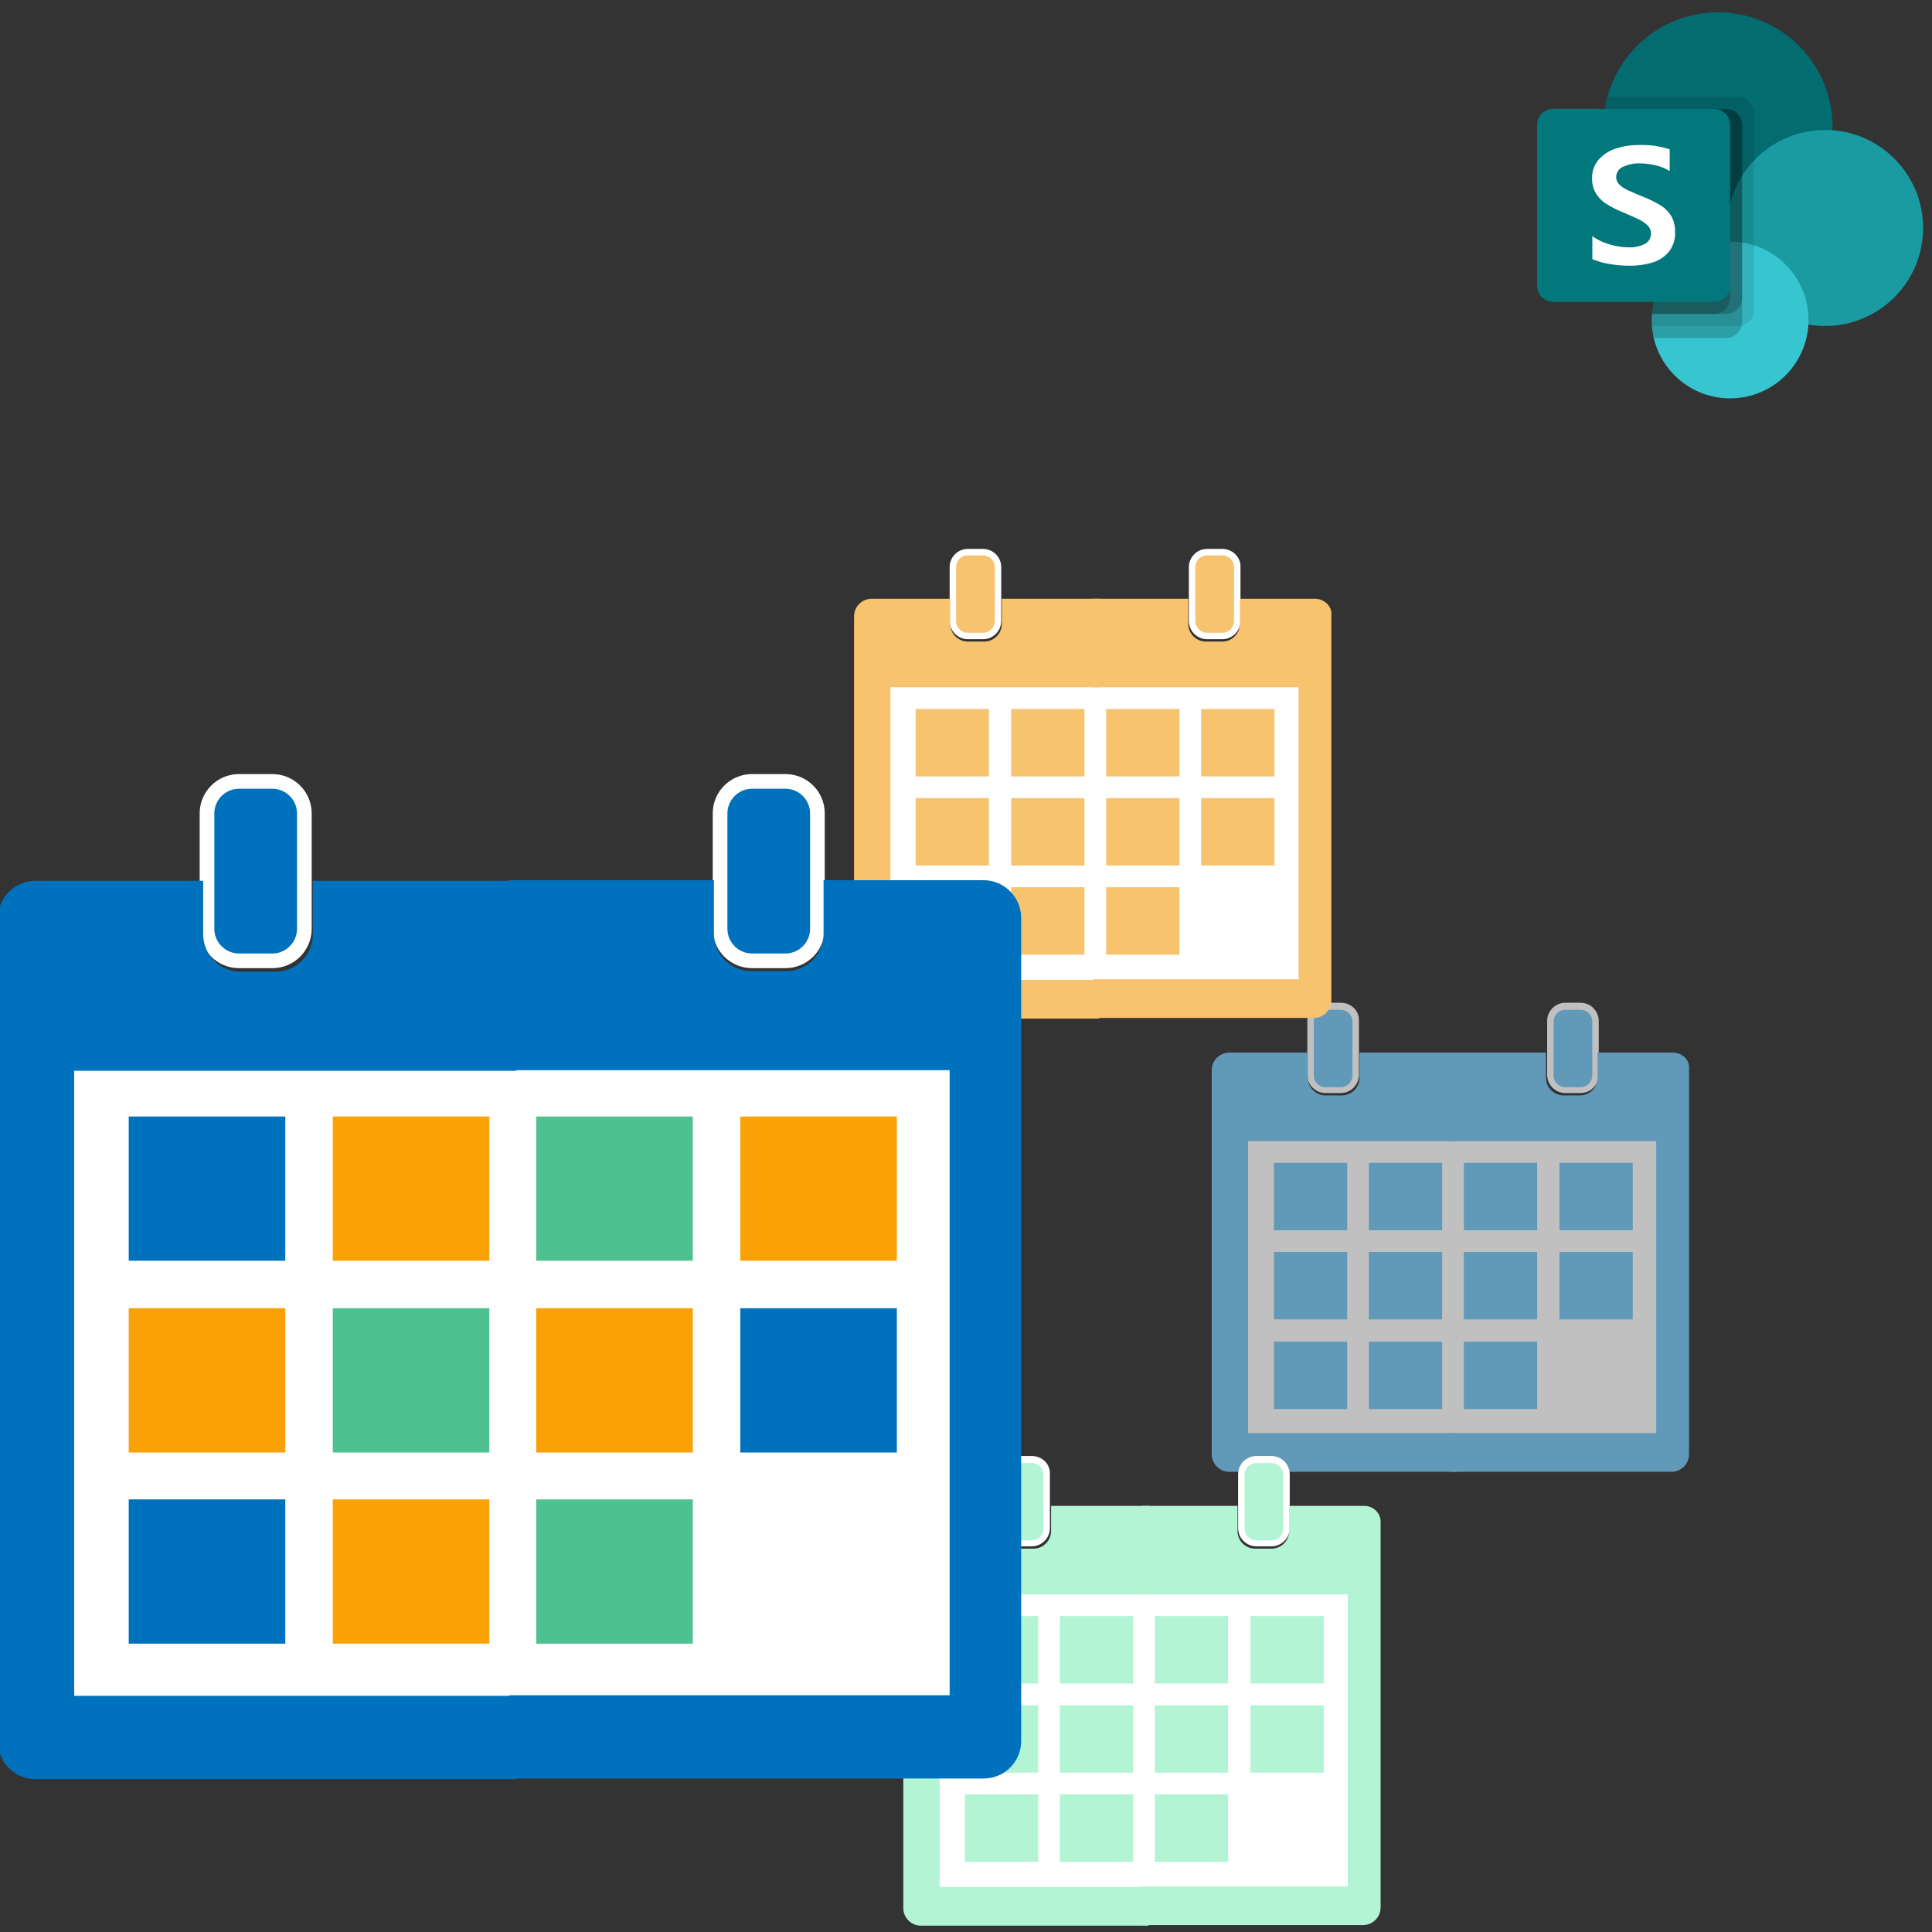 <?xml version="1.0" encoding="UTF-8" standalone="no"?>
<svg
   version="1.1"
   x="0px"
   y="0px"
   viewBox="0 0 400 400"
   xml:space="preserve"
   id="svg90"
   sodipodi:docname="cr-app-banner.svg"
   width="400"
   height="400"
   inkscape:version="1.3.2 (091e20e, 2023-11-25, custom)"
   xmlns:inkscape="http://www.inkscape.org/namespaces/inkscape"
   xmlns:sodipodi="http://sodipodi.sourceforge.net/DTD/sodipodi-0.dtd"
   xmlns="http://www.w3.org/2000/svg"
   xmlns:svg="http://www.w3.org/2000/svg"><rect x="0" y="0" width="400" height="400" fill="#333333" stroke="none"/><defs
   id="defs90" /><sodipodi:namedview
   id="namedview90"
   pagecolor="#ffffff"
   bordercolor="#000000"
   borderopacity="0.25"
   inkscape:showpageshadow="2"
   inkscape:pageopacity="0.0"
   inkscape:pagecheckerboard="0"
   inkscape:deskcolor="#d1d1d1"
   inkscape:zoom="1.75"
   inkscape:cx="244.85714"
   inkscape:cy="164.85714"
   inkscape:window-width="2828"
   inkscape:window-height="1612"
   inkscape:window-x="1153"
   inkscape:window-y="205"
   inkscape:window-maximized="0"
   inkscape:current-layer="svg90" />
<style
   type="text/css"
   id="style1">
	.st0{fill:url(#SVGID_1_);}
	.st1{fill:url(#SVGID_2_);}
	.st2{fill:url(#SVGID_3_);}
	.st3{fill:url(#SVGID_4_);}
	.st4{opacity:0.69;}
	.st5{fill:#FFFFFF;}
	.st6{fill:#76C7F4;}
	.st7{fill:none;}
	.st8{fill:#B3F4D4;}
	.st9{fill:#F7C36F;}
	.st10{fill:#0071BC;}
	.st11{fill:#F9A106;}
	.st12{fill:#4DC18F;}
</style>


<g
   id="shadow"
   transform="matrix(1.214,0,0,1.214,-718.259,58.288)">
	<g
   id="sp_calendar"
   class="st4">
		<rect
   x="803.2"
   y="146.4"
   class="st5"
   width="73.2"
   height="52.8"
   id="rect18" />
		<g
   id="g36">
			<rect
   x="808.9"
   y="150.3"
   class="st6"
   width="12.5"
   height="11.5"
   id="rect19" />
			<rect
   x="825.1"
   y="150.3"
   class="st6"
   width="12.5"
   height="11.5"
   id="rect20" />
			<rect
   x="841.3"
   y="150.3"
   class="st6"
   width="12.5"
   height="11.5"
   id="rect21" />
			<rect
   x="857.6"
   y="150.3"
   class="st6"
   width="12.5"
   height="11.5"
   id="rect22" />
			<rect
   x="808.9"
   y="165.5"
   class="st6"
   width="12.5"
   height="11.5"
   id="rect23" />
			<rect
   x="825.1"
   y="165.5"
   class="st6"
   width="12.5"
   height="11.5"
   id="rect24" />
			<rect
   x="841.3"
   y="165.5"
   class="st6"
   width="12.5"
   height="11.5"
   id="rect25" />
			<rect
   x="857.6"
   y="165.5"
   class="st6"
   width="12.5"
   height="11.5"
   id="rect26" />
			<rect
   x="808.9"
   y="180.8"
   class="st6"
   width="12.5"
   height="11.5"
   id="rect27" />
			<rect
   x="825.1"
   y="180.8"
   class="st6"
   width="12.5"
   height="11.5"
   id="rect28" />
			<rect
   x="841.3"
   y="180.8"
   class="st6"
   width="12.5"
   height="11.5"
   id="rect29" />
			<rect
   x="804.5"
   y="146.6"
   class="st7"
   width="34.7"
   height="49.8"
   id="rect30" />
			<rect
   x="839.2"
   y="146.6"
   class="st7"
   width="35.1"
   height="49.8"
   id="rect31" />
			<g
   id="g32">
				<path
   class="st6"
   d="m 817.7,137.9 c -1.4,0 -2.6,-1.1 -2.6,-2.6 v -9.2 c 0,-1.4 1.1,-2.6 2.6,-2.6 h 2.6 c 1.4,0 2.6,1.1 2.6,2.6 v 9.2 c 0,1.4 -1.1,2.6 -2.6,2.6 z"
   id="path31" />
				<path
   class="st5"
   d="m 820.3,124.2 c 1.1,0 2,0.9 2,2 v 9.2 c 0,1.1 -0.9,2 -2,2 h -2.6 c -1.1,0 -2,-0.9 -2,-2 v -9.2 c 0,-1.1 0.9,-2 2,-2 h 2.6 m 0,-1.2 h -2.6 c -1.7,0 -3.1,1.4 -3.1,3.1 v 9.2 c 0,1.7 1.4,3.1 3.1,3.1 h 2.6 c 1.7,0 3.1,-1.4 3.1,-3.1 v -9.2 c 0.1,-1.7 -1.3,-3.1 -3.1,-3.1 z"
   id="path32" />
			</g>
			<g
   id="g34">
				<path
   class="st6"
   d="m 858.5,137.9 c -1.4,0 -2.6,-1.1 -2.6,-2.6 v -9.2 c 0,-1.4 1.1,-2.6 2.6,-2.6 h 2.6 c 1.4,0 2.6,1.1 2.6,2.6 v 9.2 c 0,1.4 -1.1,2.6 -2.6,2.6 z"
   id="path33" />
				<path
   class="st5"
   d="m 861.2,124.2 c 1.1,0 2,0.9 2,2 v 9.2 c 0,1.1 -0.9,2 -2,2 h -2.6 c -1.1,0 -2,-0.9 -2,-2 v -9.2 c 0,-1.1 0.9,-2 2,-2 h 2.6 m 0,-1.2 h -2.6 c -1.7,0 -3.1,1.4 -3.1,3.1 v 9.2 c 0,1.7 1.4,3.1 3.1,3.1 h 2.6 c 1.7,0 3.1,-1.4 3.1,-3.1 v -9.2 c 0,-1.7 -1.4,-3.1 -3.1,-3.1 z"
   id="path34" />
			</g>
			<path
   class="st6"
   d="m 804.5,196.4 v -49.8 h 35.8 v -15.1 h -16.8 v 4.3 c 0,1.6 -1.3,3 -3,3 h -2.8 c -1.6,0 -3,-1.3 -3,-3 v -4.3 h -13.4 c -1.6,0 -3,1.3 -3,3 V 200 c 0,1.6 1.3,3 3,3 h 38.8 v -6.6 z"
   id="path35" />
			<path
   class="st6"
   d="m 876.9,131.5 h -12.8 v 4.3 c 0,1.6 -1.3,3 -3,3 h -2.8 c -1.6,0 -3,-1.3 -3,-3 v -4.3 H 839 v 15.1 h 35.1 v 49.8 H 839 v 6.6 h 37.7 c 1.6,0 3,-1.3 3,-3 v -65.6 c 0.2,-1.6 -1.1,-2.9 -2.8,-2.9 z"
   id="path36" />
		</g>
	</g>
	<g
   id="group_calendar">
		<rect
   x="750.5"
   y="223.7"
   class="st5"
   width="73.2"
   height="52.8"
   id="rect36" />
		<g
   id="g54">
			<rect
   x="756.2"
   y="227.6"
   class="st8"
   width="12.5"
   height="11.5"
   id="rect37" />
			<rect
   x="772.4"
   y="227.6"
   class="st8"
   width="12.5"
   height="11.5"
   id="rect38" />
			<rect
   x="788.6"
   y="227.6"
   class="st8"
   width="12.5"
   height="11.5"
   id="rect39" />
			<rect
   x="804.9"
   y="227.6"
   class="st8"
   width="12.5"
   height="11.5"
   id="rect40" />
			<rect
   x="756.2"
   y="242.8"
   class="st8"
   width="12.5"
   height="11.5"
   id="rect41" />
			<rect
   x="772.4"
   y="242.8"
   class="st8"
   width="12.5"
   height="11.5"
   id="rect42" />
			<rect
   x="788.6"
   y="242.8"
   class="st8"
   width="12.5"
   height="11.5"
   id="rect43" />
			<rect
   x="804.9"
   y="242.8"
   class="st8"
   width="12.5"
   height="11.5"
   id="rect44" />
			<rect
   x="756.2"
   y="258"
   class="st8"
   width="12.5"
   height="11.5"
   id="rect45" />
			<rect
   x="772.4"
   y="258"
   class="st8"
   width="12.5"
   height="11.5"
   id="rect46" />
			<rect
   x="788.6"
   y="258"
   class="st8"
   width="12.5"
   height="11.5"
   id="rect47" />
			<rect
   x="751.9"
   y="223.9"
   class="st7"
   width="34.7"
   height="49.8"
   id="rect48" />
			<rect
   x="786.5"
   y="223.9"
   class="st7"
   width="35.1"
   height="49.8"
   id="rect49" />
			<g
   id="g50">
				<path
   class="st8"
   d="m 765,215.2 c -1.4,0 -2.6,-1.1 -2.6,-2.6 v -9.2 c 0,-1.4 1.1,-2.6 2.6,-2.6 h 2.6 c 1.4,0 2.6,1.1 2.6,2.6 v 9.2 c 0,1.4 -1.1,2.6 -2.6,2.6 z"
   id="path49" />
				<path
   class="st5"
   d="m 767.6,201.5 c 1.1,0 2,0.9 2,2 v 9.2 c 0,1.1 -0.9,2 -2,2 H 765 c -1.1,0 -2,-0.9 -2,-2 v -9.2 c 0,-1.1 0.9,-2 2,-2 h 2.6 m 0,-1.2 H 765 c -1.7,0 -3.1,1.4 -3.1,3.1 v 9.2 c 0,1.7 1.4,3.1 3.1,3.1 h 2.6 c 1.7,0 3.1,-1.4 3.1,-3.1 v -9.2 c 0.1,-1.7 -1.3,-3.1 -3.1,-3.1 z"
   id="path50" />
			</g>
			<g
   id="g52">
				<path
   class="st8"
   d="m 805.8,215.2 c -1.4,0 -2.6,-1.1 -2.6,-2.6 v -9.2 c 0,-1.4 1.1,-2.6 2.6,-2.6 h 2.6 c 1.4,0 2.6,1.1 2.6,2.6 v 9.2 c 0,1.4 -1.1,2.6 -2.6,2.6 z"
   id="path51" />
				<path
   class="st5"
   d="m 808.5,201.5 c 1.1,0 2,0.9 2,2 v 9.2 c 0,1.1 -0.9,2 -2,2 h -2.6 c -1.1,0 -2,-0.9 -2,-2 v -9.2 c 0,-1.1 0.9,-2 2,-2 h 2.6 m 0,-1.2 h -2.6 c -1.7,0 -3.1,1.4 -3.1,3.1 v 9.2 c 0,1.7 1.4,3.1 3.1,3.1 h 2.6 c 1.7,0 3.1,-1.4 3.1,-3.1 v -9.2 c 0,-1.7 -1.4,-3.1 -3.1,-3.1 z"
   id="path52" />
			</g>
			<path
   class="st8"
   d="m 751.9,273.7 v -49.8 h 35.8 v -15.1 h -16.8 v 4.3 c 0,1.6 -1.3,3 -3,3 h -2.8 c -1.6,0 -3,-1.3 -3,-3 v -4.3 h -13.4 c -1.6,0 -3,1.3 -3,3 v 65.6 c 0,1.6 1.3,3 3,3 h 38.8 v -6.6 h -35.6 z"
   id="path53" />
			<path
   class="st8"
   d="m 824.3,208.8 h -12.8 v 4.3 c 0,1.6 -1.3,3 -3,3 h -2.8 c -1.6,0 -3,-1.3 -3,-3 v -4.3 h -16.3 v 15.1 h 35.1 v 49.8 h -35.1 v 6.6 h 37.7 c 1.6,0 3,-1.3 3,-3 v -65.6 c 0.1,-1.6 -1.2,-2.9 -2.8,-2.9 z"
   id="path54" />
		</g>
	</g>
	<g
   id="personal_calendar">
		<rect
   x="742.2"
   y="69"
   class="st5"
   width="73.2"
   height="52.8"
   id="rect54" />
		<g
   id="g71">
			<rect
   x="747.8"
   y="72.9"
   class="st9"
   width="12.5"
   height="11.5"
   id="rect55" />
			<rect
   x="764.1"
   y="72.9"
   class="st9"
   width="12.5"
   height="11.5"
   id="rect56" />
			<rect
   x="780.3"
   y="72.9"
   class="st9"
   width="12.5"
   height="11.5"
   id="rect57" />
			<rect
   x="796.5"
   y="72.9"
   class="st9"
   width="12.5"
   height="11.5"
   id="rect58" />
			<rect
   x="747.8"
   y="88.1"
   class="st9"
   width="12.5"
   height="11.5"
   id="rect59" />
			<rect
   x="764.1"
   y="88.1"
   class="st9"
   width="12.5"
   height="11.5"
   id="rect60" />
			<rect
   x="780.3"
   y="88.1"
   class="st9"
   width="12.5"
   height="11.5"
   id="rect61" />
			<rect
   x="796.5"
   y="88.1"
   class="st9"
   width="12.5"
   height="11.5"
   id="rect62" />
			<rect
   x="747.8"
   y="103.3"
   class="st9"
   width="12.5"
   height="11.5"
   id="rect63" />
			<rect
   x="780.3"
   y="103.3"
   class="st9"
   width="12.5"
   height="11.5"
   id="rect64" />
			<rect
   x="743.5"
   y="69.2"
   class="st7"
   width="34.7"
   height="49.8"
   id="rect65" />
			<rect
   x="778.2"
   y="69.2"
   class="st7"
   width="35.1"
   height="49.8"
   id="rect66" />
			<g
   id="g67">
				<path
   class="st9"
   d="m 756.6,60.5 c -1.4,0 -2.6,-1.1 -2.6,-2.6 v -9.2 c 0,-1.4 1.1,-2.6 2.6,-2.6 h 2.6 c 1.4,0 2.6,1.1 2.6,2.6 v 9.2 c 0,1.4 -1.1,2.6 -2.6,2.6 z"
   id="path66" />
				<path
   class="st5"
   d="m 759.3,46.7 c 1.1,0 2,0.9 2,2 v 9.2 c 0,1.1 -0.9,2 -2,2 h -2.6 c -1.1,0 -2,-0.9 -2,-2 v -9.2 c 0,-1.1 0.9,-2 2,-2 h 2.6 m 0,-1.1 h -2.6 c -1.7,0 -3.1,1.4 -3.1,3.1 v 9.2 c 0,1.7 1.4,3.1 3.1,3.1 h 2.6 c 1.7,0 3.1,-1.4 3.1,-3.1 v -9.2 c 0,-1.7 -1.4,-3.1 -3.1,-3.1 z"
   id="path67" />
			</g>
			<g
   id="g69">
				<path
   class="st9"
   d="m 797.5,60.5 c -1.4,0 -2.6,-1.1 -2.6,-2.6 v -9.2 c 0,-1.4 1.1,-2.6 2.6,-2.6 h 2.6 c 1.4,0 2.6,1.1 2.6,2.6 v 9.2 c 0,1.4 -1.1,2.6 -2.6,2.6 z"
   id="path68" />
				<path
   class="st5"
   d="m 800.1,46.7 c 1.1,0 2,0.9 2,2 v 9.2 c 0,1.1 -0.9,2 -2,2 h -2.6 c -1.1,0 -2,-0.9 -2,-2 v -9.2 c 0,-1.1 0.9,-2 2,-2 h 2.6 m 0,-1.1 h -2.6 c -1.7,0 -3.1,1.4 -3.1,3.1 v 9.2 c 0,1.7 1.4,3.1 3.1,3.1 h 2.6 c 1.7,0 3.1,-1.4 3.1,-3.1 v -9.2 c 0.1,-1.7 -1.4,-3.1 -3.1,-3.1 z"
   id="path69" />
			</g>
			<path
   class="st9"
   d="M 743.5,118.9 V 69.2 h 35.8 V 54.1 h -16.8 v 4.3 c 0,1.6 -1.3,3 -3,3 h -2.8 c -1.6,0 -3,-1.3 -3,-3 v -4.3 h -13.4 c -1.6,0 -3,1.3 -3,3 v 65.6 c 0,1.6 1.3,3 3,3 h 38.8 v -6.6 h -35.6 z"
   id="path70" />
			<path
   class="st9"
   d="m 815.9,54.1 h -12.8 v 4.3 c 0,1.6 -1.3,3 -3,3 h -2.8 c -1.6,0 -3,-1.3 -3,-3 V 54.1 H 778 v 15.1 h 35.1 V 119 H 778 v 6.6 h 37.7 c 1.6,0 3,-1.3 3,-3 V 57 c 0.2,-1.6 -1.2,-2.9 -2.8,-2.9 z"
   id="path71" />
			<rect
   x="764.1"
   y="103.3"
   class="st9"
   width="12.5"
   height="11.5"
   id="rect71" />
		</g>
	</g>
	<g
   id="calendar_rollup">
		<rect
   x="600.2"
   y="133.8"
   class="st5"
   width="156.8"
   height="113.2"
   id="rect72" />
		<g
   id="g90">
			<rect
   x="613.6"
   y="142.4"
   class="st10"
   width="26.7"
   height="24.6"
   id="rect73" />
			<rect
   x="648.4"
   y="142.4"
   class="st11"
   width="26.7"
   height="24.6"
   id="rect74" />
			<rect
   x="683.1"
   y="142.4"
   class="st12"
   width="26.7"
   height="24.6"
   id="rect75" />
			<rect
   x="717.9"
   y="142.4"
   class="st11"
   width="26.7"
   height="24.6"
   id="rect76" />
			<rect
   x="613.6"
   y="175.1"
   class="st11"
   width="26.7"
   height="24.6"
   id="rect77" />
			<rect
   x="648.4"
   y="175.1"
   class="st12"
   width="26.7"
   height="24.6"
   id="rect78" />
			<rect
   x="683.1"
   y="175.1"
   class="st11"
   width="26.7"
   height="24.6"
   id="rect79" />
			<rect
   x="717.9"
   y="175.1"
   class="st10"
   width="26.7"
   height="24.6"
   id="rect80" />
			<rect
   x="613.6"
   y="207.7"
   class="st10"
   width="26.7"
   height="24.6"
   id="rect81" />
			<rect
   x="648.4"
   y="207.7"
   class="st11"
   width="26.7"
   height="24.6"
   id="rect82" />
			<rect
   x="683.1"
   y="207.7"
   class="st12"
   width="26.7"
   height="24.6"
   id="rect83" />
			<rect
   x="604.3"
   y="134.6"
   class="st7"
   width="74.3"
   height="106.6"
   id="rect84" />
			<rect
   x="678.6"
   y="134.6"
   class="st7"
   width="75.1"
   height="106.6"
   id="rect85" />
			<g
   id="g86">
				<path
   class="st10"
   d="m 632.4,115.8 c -3,0 -5.5,-2.5 -5.5,-5.5 V 90.7 c 0,-3 2.5,-5.5 5.5,-5.5 h 5.7 c 3,0 5.5,2.5 5.5,5.5 v 19.7 c 0,3 -2.5,5.5 -5.5,5.5 h -5.7 z"
   id="path85" />
				<path
   class="st5"
   d="m 638.1,86.5 c 2.3,0 4.2,1.9 4.2,4.2 v 19.7 c 0,2.3 -1.9,4.2 -4.2,4.2 h -5.7 c -2.3,0 -4.2,-1.9 -4.2,-4.2 V 90.7 c 0,-2.3 1.9,-4.2 4.2,-4.2 h 5.7 m 0,-2.5 h -5.7 c -3.7,0 -6.7,3 -6.7,6.7 v 19.7 c 0,3.7 3,6.7 6.7,6.7 h 5.7 c 3.7,0 6.7,-3 6.7,-6.7 V 90.7 c 0,-3.7 -3,-6.7 -6.7,-6.7 z"
   id="path86" />
			</g>
			<g
   id="g88">
				<path
   class="st10"
   d="m 719.9,115.8 c -3,0 -5.5,-2.5 -5.5,-5.5 V 90.7 c 0,-3 2.5,-5.5 5.5,-5.5 h 5.7 c 3,0 5.5,2.5 5.5,5.5 v 19.7 c 0,3 -2.5,5.5 -5.5,5.5 h -5.7 z"
   id="path87" />
				<path
   class="st5"
   d="m 725.6,86.5 c 2.3,0 4.2,1.9 4.2,4.2 v 19.7 c 0,2.3 -1.9,4.2 -4.2,4.2 h -5.7 c -2.3,0 -4.2,-1.9 -4.2,-4.2 V 90.7 c 0,-2.3 1.9,-4.2 4.2,-4.2 h 5.7 m 0,-2.5 h -5.7 c -3.7,0 -6.7,3 -6.7,6.7 v 19.7 c 0,3.7 3,6.7 6.7,6.7 h 5.7 c 3.7,0 6.7,-3 6.7,-6.7 V 90.7 c 0,-3.7 -3,-6.7 -6.7,-6.7 z"
   id="path88" />
			</g>
			<path
   class="st10"
   d="M 604.3,241.2 V 134.6 h 75.4 V 102.2 H 645 v 9.1 c 0,3.5 -2.8,6.4 -6.4,6.4 h -5.9 c -3.5,0 -6.4,-2.8 -6.4,-6.4 v -9.1 h -28.6 c -3.5,0 -6.4,2.8 -6.4,6.4 V 249 c 0,3.5 2.8,6.4 6.4,6.4 h 82 v -14.2 z"
   id="path89" />
			<path
   class="st10"
   d="m 759.4,102.1 h -27.3 v 9.1 c 0,3.5 -2.8,6.4 -6.4,6.4 h -5.9 c -3.5,0 -6.4,-2.8 -6.4,-6.4 v -9.1 h -34.9 v 32.4 h 75.1 v 106.6 h -75.1 v 14.2 h 80.9 c 3.5,0 6.4,-2.8 6.4,-6.4 V 108.5 c 0,-3.5 -2.9,-6.4 -6.4,-6.4 z"
   id="path90" />
		</g>
	</g>
</g><g
   id="g20"
   transform="matrix(0.489,0,0,0.489,314.293,16.616)"><circle
     cx="84.676"
     cy="19.767"
     fill="#036c70"
     r="48.523"
     id="circle1"
     style="stroke-width:5.108" /><circle
     cx="130.007"
     cy="62.544"
     fill="#1a9ba1"
     r="41.5"
     id="circle2"
     style="stroke-width:5.108" /><circle
     cx="89.784"
     cy="101.49"
     fill="#37c6d0"
     r="33.2"
     id="circle3"
     style="stroke-width:5.108" /><path
     d="m 93.19,6.998 h -55.337 a 48.554,48.554 0 0 0 46.822,61.292 c 1.415,0 2.815,-0.065 4.204,-0.185 v 0.196 a 33.2,33.2 0 0 0 -32.322,33.189 q 0,1.287 0.098,2.554 h 36.51 a 6.829,6.829 0 0 0 6.809,-6.809 v -83.429 a 6.829,6.829 0 0 0 -6.809,-6.809 z"
     opacity="0.1"
     id="path3-7"
     style="stroke-width:5.108" /><path
     d="m 88.083,12.105 h -51.333 a 48.549,48.549 0 0 0 47.926,56.185 c 1.415,0 2.815,-0.065 4.204,-0.185 v 0.196 a 33.226,33.226 0 0 0 -31.433,40.851 h 30.61 a 6.829,6.829 0 0 0 6.809,-6.809 V 18.915 a 6.829,6.829 0 0 0 -6.809,-6.809 z"
     opacity="0.2"
     id="path4-4"
     style="stroke-width:5.108" /><path
     d="m 88.083,12.105 h -51.333 a 48.549,48.549 0 0 0 47.926,56.185 c 1.415,0 2.815,-0.065 4.204,-0.185 v 0.196 a 33.2,33.2 0 0 0 -32.23,30.636 h 31.407 a 6.829,6.829 0 0 0 6.809,-6.809 v -73.214 a 6.829,6.829 0 0 0 -6.809,-6.809 z"
     opacity="0.2"
     id="path5"
     style="stroke-width:5.108" /><path
     d="m 82.975,12.105 h -46.225 a 48.549,48.549 0 0 0 47.926,56.185 c 1.415,0 2.815,-0.065 4.204,-0.185 v 0.196 a 33.2,33.2 0 0 0 -32.23,30.636 h 26.3 a 6.829,6.829 0 0 0 6.809,-6.809 v -73.214 a 6.829,6.829 0 0 0 -6.809,-6.809 z"
     opacity="0.2"
     id="path6"
     style="stroke-width:5.108" /><path
     d="m 14.869,12.105 h 68.106 a 6.809,6.809 0 0 1 6.809,6.809 v 68.106 a 6.809,6.809 0 0 1 -6.809,6.809 h -68.106 a 6.809,6.809 0 0 1 -6.809,-6.809 v -68.106 a 6.809,6.809 0 0 1 6.809,-6.809 z"
     fill="#03787c"
     id="path7"
     style="stroke-width:5.108" /><path
     d="m 37.021,52.073 a 13.51,13.51 0 0 1 -4.198,-4.444 12.059,12.059 0 0 1 -1.466,-6.078 11.697,11.697 0 0 1 2.723,-7.871 16.048,16.048 0 0 1 7.232,-4.72 30.554,30.554 0 0 1 9.884,-1.532 37.562,37.562 0 0 1 13.02,1.823 v 9.194 a 20.359,20.359 0 0 0 -5.889,-2.406 28.583,28.583 0 0 0 -6.89,-0.828 14.945,14.945 0 0 0 -7.079,1.497 4.648,4.648 0 0 0 -2.804,4.255 4.311,4.311 0 0 0 1.19,3.013 10.839,10.839 0 0 0 3.202,2.288 q 2.013,1.001 6.007,2.656 a 6.293,6.293 0 0 1 0.864,0.343 49.529,49.529 0 0 1 7.575,3.739 13.556,13.556 0 0 1 4.479,4.51 13.066,13.066 0 0 1 1.619,6.803 12.667,12.667 0 0 1 -2.549,8.198 14.245,14.245 0 0 1 -6.819,4.577 30.896,30.896 0 0 1 -9.715,1.415 51.22,51.22 0 0 1 -8.796,-0.725 30.197,30.197 0 0 1 -7.151,-2.064 v -9.715 a 22.985,22.985 0 0 0 7.233,3.448 28.159,28.159 0 0 0 7.958,1.277 13.689,13.689 0 0 0 7.217,-1.533 4.837,4.837 0 0 0 2.426,-4.326 4.617,4.617 0 0 0 -1.359,-3.31 13.811,13.811 0 0 0 -3.754,-2.615 q -2.396,-1.206 -7.08,-3.167 a 40.147,40.147 0 0 1 -7.079,-3.703 z"
     fill="#ffffff"
     id="path8-0"
     style="stroke-width:5.108" /><path
     d="M 8.06,-28.756 H 171.507 V 134.69 H 8.06 Z"
     fill="none"
     id="path9"
     style="stroke-width:5.108" /></g>
</svg>
